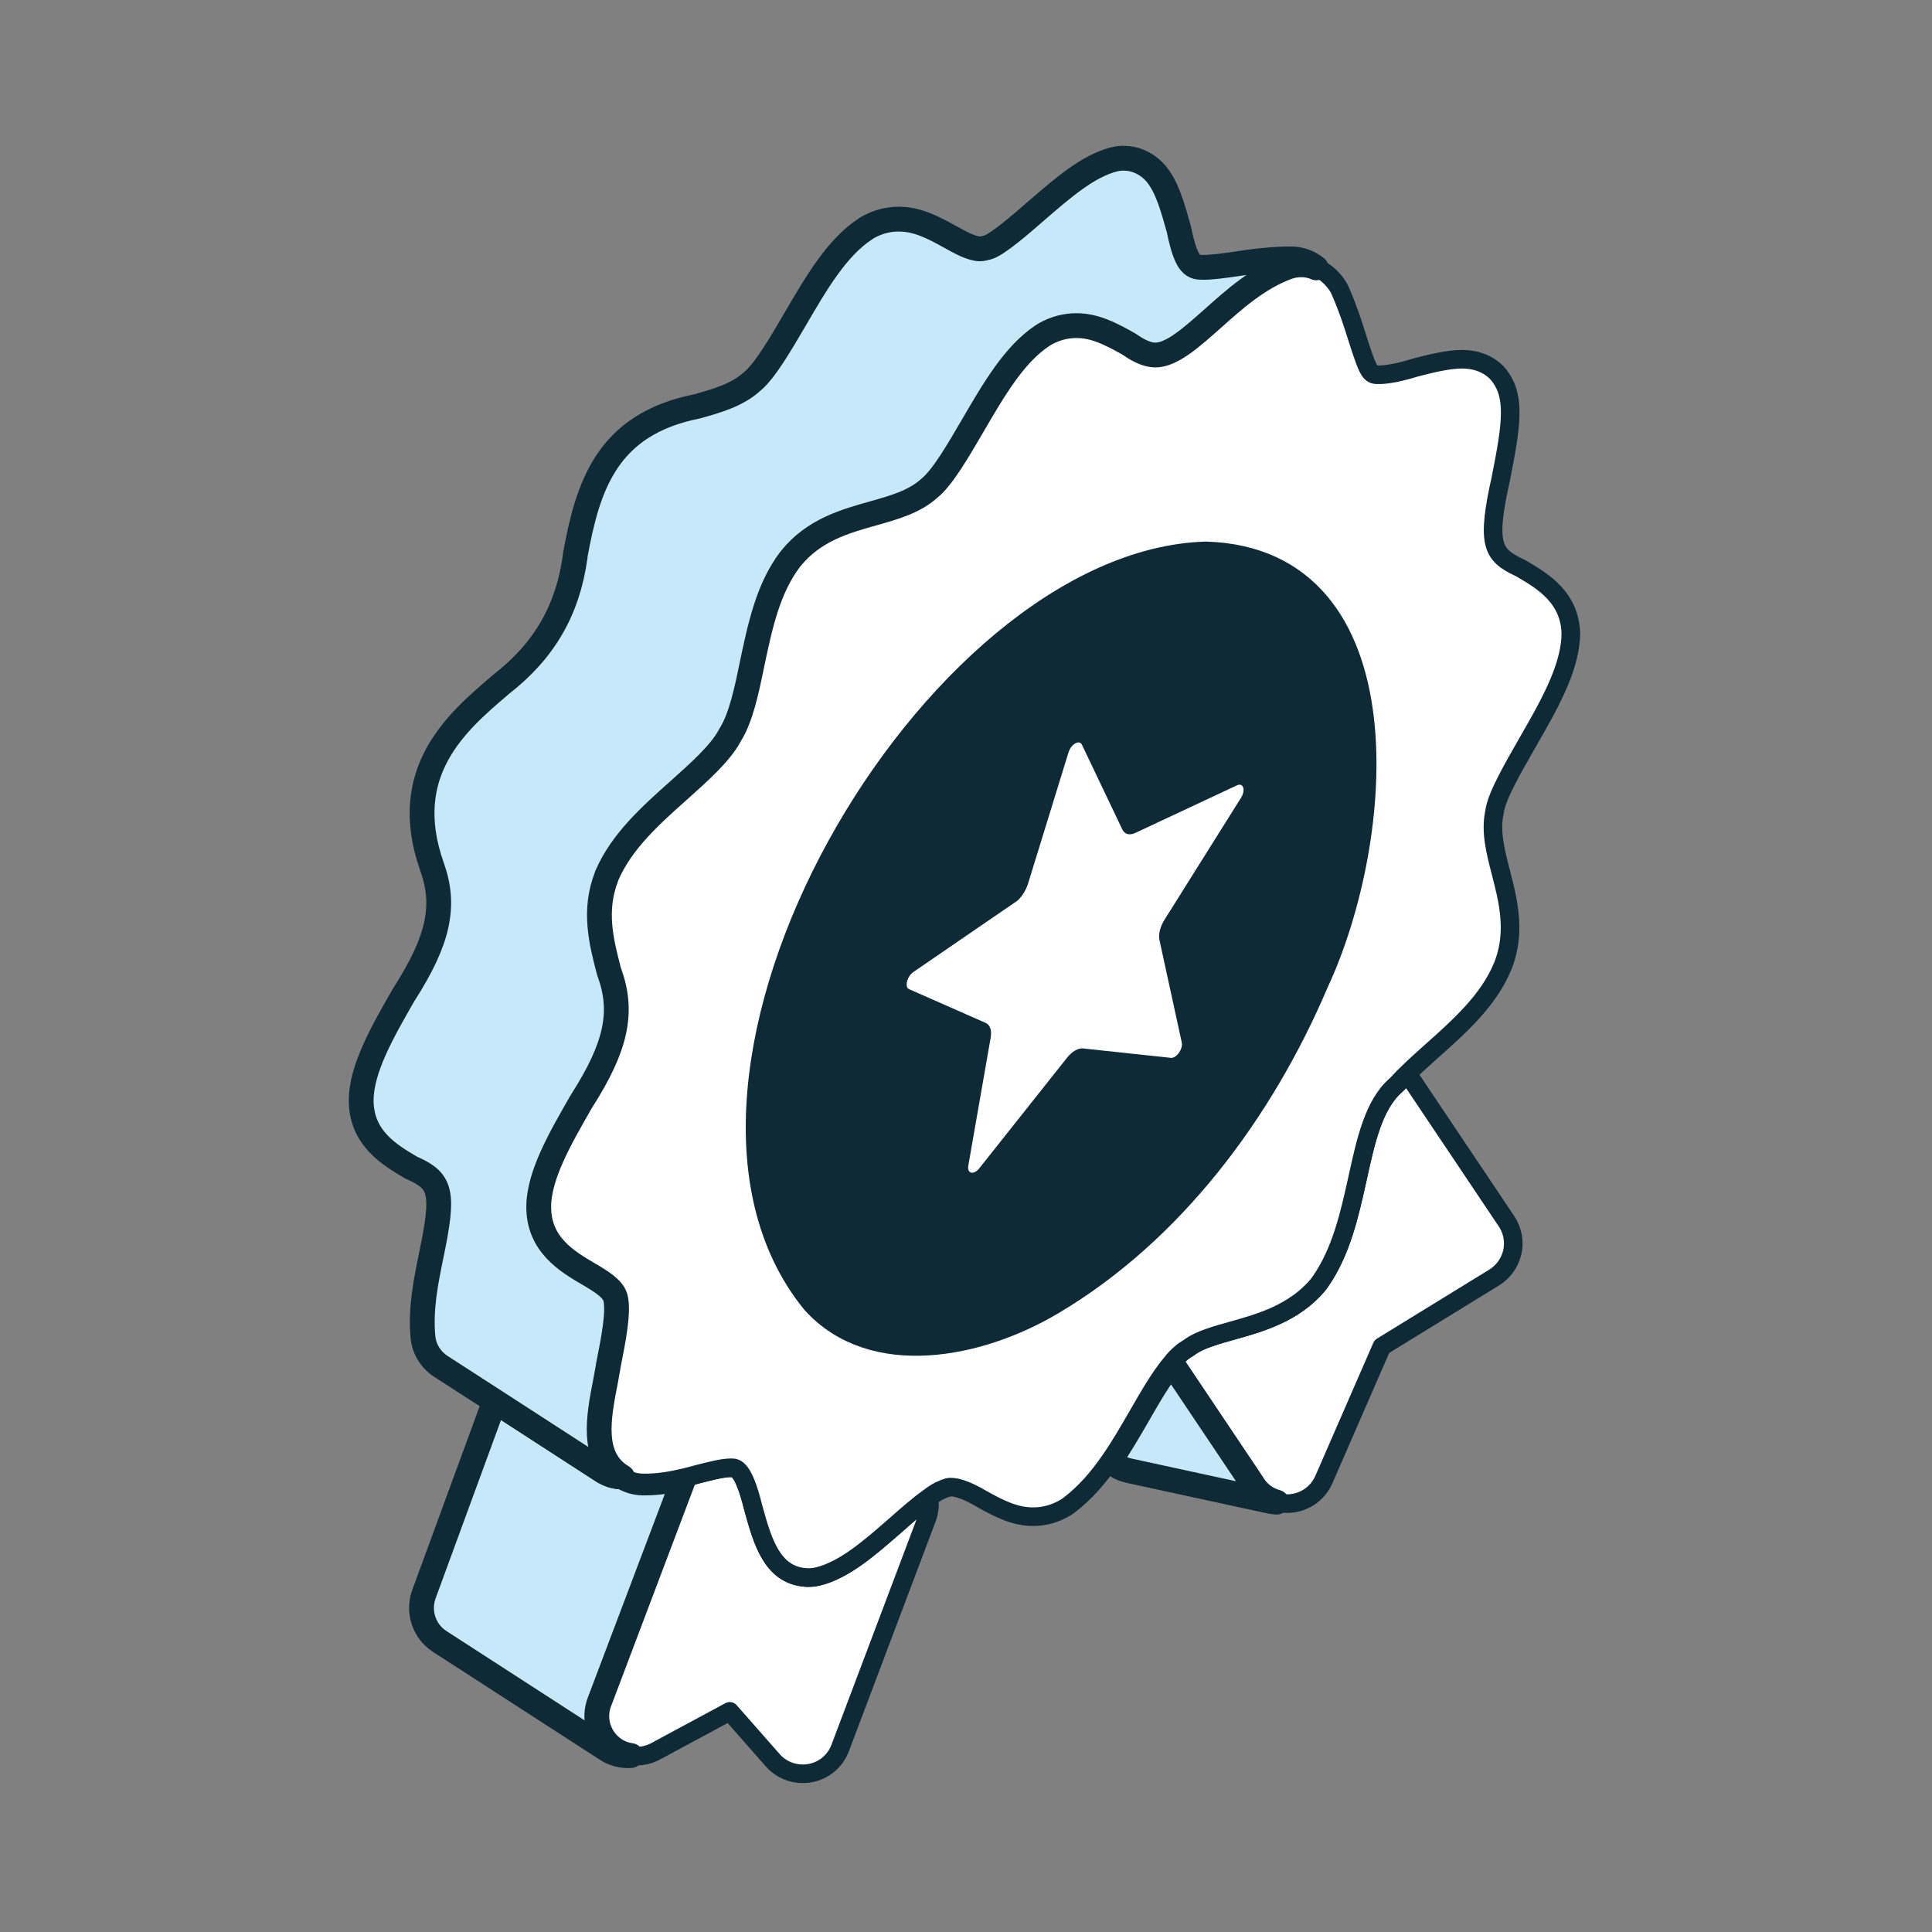 <svg xmlns="http://www.w3.org/2000/svg" id="Capa_1" data-name="Capa 1" viewBox="0 0 500 500"><rect x="0" y="0" width="500" height="500" fill="#808080" stroke="none"/><defs><style>      .cls-1 {        fill: #c7e8f8;        stroke-width: 6.42px;      }      .cls-1, .cls-2, .cls-3 {        stroke: #0d2a36;        stroke-linecap: round;        stroke-linejoin: round;      }      .cls-4 {        fill-rule: evenodd;        stroke-width: 0px;      }      .cls-4, .cls-2 {        fill: #fff;      }      .cls-2 {        stroke-width: 4.81px;      }      .cls-3 {        fill: #0d2a36;        stroke-width: 6.92px;      }    </style></defs><path class="cls-2" d="m391.4,324c-.62,2.77-2.32,5.13-4.71,6.62l-29.07,17.86-15.01,34.45c-1.53,3.47-4.8,5.83-8.6,6.16-.29.04-.58.04-.91.04-.91,0-1.82-.12-2.69-.37-2.36-.62-4.51-2.11-5.91-4.22l-.41-.66-20.88-31.14c.74-.91,1.49-1.74,2.27-2.4.08-.08.17-.12.25-.21.41-.41,1.03-.79,1.82-1.28.21-.12.41-.25.58-.41,2.56-1.78,6.57-2.89,10.83-4.09,7.11-1.99,15.96-4.47,22.12-11.83.17-.21.33-.41.5-.66,5.54-7.9,7.65-17.49,9.72-26.8,2.15-9.88,4.22-19.19,9.88-24.15.29-.25.58-.54.83-.83.66-.74,1.45-1.53,2.23-2.27l25.64,38.25c1.57,2.32,2.11,5.21,1.53,7.94Z"></path><path class="cls-1" d="m324.5,384.54l-.41-.66-20.88-31.14c-2.98,3.52-5.83,8.48-8.64,13.36-2.32,4.01-4.67,8.1-7.32,11.91,1.36,1.28,3.06,2.19,4.92,2.6l36.39,7.9c.58.12,1.24.21,1.86.25-2.36-.62-4.51-2.11-5.91-4.22Z"></path><path class="cls-2" d="m240.55,389.38c0,1.49-.33,2.85-.87,4.09l-22.25,58.93c-1.28,3.39-4.26,5.87-7.82,6.49-.62.12-1.24.17-1.86.17-2.94,0-5.79-1.24-7.77-3.51l-11.12-12.65-19.19,10.34c-1.53.83-3.23,1.24-4.88,1.24-.5,0-.99-.04-1.49-.12-1.94-.25-3.81-1.08-5.33-2.44-3.23-2.81-4.38-7.4-2.85-11.41.66-1.74,14.89-39.41,21.96-58.06,1.24-.29,2.48-.62,3.64-.95,3.14-.79,6.08-1.57,8.27-1.61h.33c1.08,0,3.06,0,5.58,10.21.04.08.04.17.08.29,2.32,8.39,4.76,17.12,13.32,17.86.29.04.62.04.91.04.83,0,1.65-.08,2.48-.29,6.86-1.7,13.27-7.32,20.1-13.27,2.61-2.32,5.87-5.17,8.6-7.11.12.58.17,1.16.17,1.78Z"></path><path class="cls-1" d="m155.12,440.49c.66-1.74,14.89-39.41,21.96-58.06-3.14.74-6.53,1.36-10.01,1.36h-.83c-1.57-.04-3.14-.45-4.55-1.2-.21-.12-.41-.21-.58-.33-1.86-.04-3.68-.58-5.29-1.65l-27.79-17.99-18.32,49.95c-1.65,4.55.04,9.63,4.09,12.24l43.17,27.91c1.7,1.12,3.64,1.65,5.58,1.65.25,0,.5,0,.75-.04-1.94-.25-3.81-1.08-5.33-2.44-3.23-2.81-4.38-7.4-2.85-11.41Z"></path><path class="cls-2" d="m406.5,164.42v.7c-.58,8.64-5.79,17.66-11.29,27.25-3.6,6.29-7.73,13.4-8.39,17.45,0,.17-.04.33-.08.5-1.03,4.96.29,10.09,1.7,15.51,1.12,4.38,2.36,9.14,2.36,14.14,0,3.23-.5,6.57-1.86,10.01-.04.04-.04.12-.08.17-3.6,8.73-11.17,15.51-18.53,22.04-2.15,1.94-4.26,3.8-6.08,5.62-.79.74-1.57,1.53-2.23,2.27-.25.29-.54.58-.83.83-5.66,4.96-7.73,14.27-9.88,24.15-2.07,9.3-4.18,18.9-9.72,26.8-.17.25-.33.45-.5.66-6.16,7.36-15.01,9.84-22.12,11.83-4.26,1.2-8.27,2.32-10.83,4.09-.17.17-.37.29-.58.41-.79.5-1.41.87-1.82,1.28-.08.08-.17.12-.25.21-.79.66-1.53,1.49-2.27,2.4-2.98,3.52-5.83,8.48-8.64,13.36-2.32,4.01-4.67,8.1-7.32,11.91-3.02,4.38-6.45,8.39-10.67,11.58-.33.25-.7.5-1.08.7-2.56,1.49-5.29,2.23-8.1,2.23-4.67,0-8.6-1.94-13.4-4.63-3.43-2.03-6.12-3.02-7.9-3.02-.29,0-.54,0-.62.04l-.21.04c-.08.04-.17.08-.25.12-.21.04-.37.12-.45.12-.21.08-.41.17-.58.25-.95.33-2.19,1.07-3.6,2.15-2.73,1.94-6,4.8-8.6,7.11-6.82,5.95-13.23,11.58-20.1,13.27-.83.21-1.65.29-2.48.29-.29,0-.62,0-.91-.04-8.56-.74-11-9.47-13.32-17.86-.04-.12-.04-.21-.08-.29-2.52-10.21-4.51-10.21-5.58-10.21h-.33c-2.19.04-5.13.83-8.27,1.61-1.16.33-2.4.66-3.64.95-3.14.74-6.53,1.36-10.01,1.36h-.83c-1.57-.04-3.14-.45-4.55-1.2-.21-.12-.41-.21-.58-.33-8.27-4.88-6.2-15.42-4.38-24.77.25-1.36.5-2.61.66-3.6,0-.17.04-.29.04-.41.04-.21.08-.37.12-.58,1.28-6.45,2.65-13.56,1.74-17.04-.62-2.23-3.18-3.93-7.07-6.2-5.42-3.18-12.78-7.53-12.78-17.29,0-8.15,5.54-17.74,10.88-27.04.08-.17.17-.29.25-.41,8.89-13.94,10.83-22.87,7.24-33-.12-.29-.21-.58-.29-.91-1.86-7.2-3.97-15.34-.54-24.11.04-.12.08-.25.12-.37,3.85-8.85,11.37-15.55,18.61-22,5.21-4.67,10.63-9.47,13.11-14.02.08-.17.17-.29.25-.45,2.73-4.38,4.22-11.45,5.62-18.36,2.03-9.51,4.05-19.35,9.84-26.96.08-.08.12-.17.21-.25,5.91-7.32,14.06-9.59,21.3-11.62,5.42-1.53,10.54-2.98,14.35-6.37.08-.08.21-.17.29-.25,3.27-2.65,7.4-9.76,11.04-16,5.54-9.51,10.79-18.53,18.07-23.36.21-.12.41-.25.58-.37,2.61-1.49,5.38-2.23,8.19-2.23,4.71,0,8.64,1.98,13.23,4.55.29.17.58.33.87.54,2.4,1.65,4.55,2.52,6.37,2.52,4.3,0,9.47-4.67,14.97-9.55,5.46-4.88,11.66-10.42,19.23-13.19,1.16-.41,2.36-.62,3.56-.62,1.32,0,2.6.25,3.85.79.25.08.5.17.74.29,1.57.79,2.98,1.98,4.22,3.6.5.62.95,1.36,1.28,2.15,1.94,4.42,3.27,8.56,4.42,12.24,2.98,9.39,3.39,9.39,5.54,9.39,1.49,0,4.22-.29,8.89-1.7.12-.04.37-.12.54-.17,4.18-1.08,8.56-2.15,12.12-2.15,3.1,0,5.75.87,7.9,2.52.79.62,1.45,1.32,2.03,2.15,3.72,5.21,2.89,12.16.17,25.76,0,.08-.04.17-.04.25-3.93,17.41-2.11,19.93,4.59,23.16.29.12.54.25.79.41,5.33,3.14,12.69,7.44,12.69,17.2Z"></path><path class="cls-1" d="m340.62,69.31c-1.24-.54-2.52-.79-3.85-.79-1.2,0-2.4.21-3.56.62-7.57,2.77-13.77,8.31-19.23,13.19-5.5,4.88-10.67,9.55-14.97,9.55-1.82,0-3.97-.87-6.37-2.52-.29-.21-.58-.37-.87-.54-4.59-2.56-8.52-4.55-13.23-4.55-2.81,0-5.58.74-8.19,2.23-.17.12-.37.25-.58.37-7.28,4.84-12.53,13.85-18.07,23.36-3.64,6.24-7.77,13.36-11.04,16-.08.08-.21.17-.29.25-3.8,3.39-8.93,4.84-14.35,6.37-7.24,2.03-15.38,4.3-21.3,11.62-.08.08-.12.17-.21.25-5.79,7.61-7.82,17.45-9.84,26.96-1.41,6.91-2.89,13.98-5.62,18.36-.08.17-.17.29-.25.45-2.48,4.55-7.9,9.35-13.11,14.02-7.24,6.45-14.76,13.15-18.61,22-.04.12-.08.25-.12.37-3.43,8.77-1.32,16.91.54,24.11.08.33.17.62.29.91,3.6,10.13,1.65,19.06-7.24,33-.08.12-.17.25-.25.41-5.33,9.3-10.88,18.9-10.88,27.04,0,9.76,7.36,14.1,12.78,17.29,3.89,2.27,6.45,3.97,7.07,6.2.91,3.47-.45,10.59-1.74,17.04-.04.21-.08.37-.12.58,0,.12-.04.25-.04.41-.17.99-.41,2.23-.66,3.6-1.82,9.35-3.89,19.89,4.38,24.77-1.86-.04-3.68-.58-5.29-1.65l-27.79-17.99-13.89-8.97c-2.69-1.74-4.42-4.59-4.67-7.73-.66-7.28.79-14.35,2.19-21.17,3.27-15.8,2.65-18.94-4.47-22.21-.33-.12-.66-.29-.95-.46-5.38-3.18-12.74-7.53-12.74-17.28,0-8.15,5.54-17.82,10.88-27.13.08-.17.17-.29.25-.41,8.89-13.89,10.83-22.83,7.2-32.92-8.68-24.52,6.41-37.42,17.45-46.85.12-.12.25-.25.37-.33,11.21-8.68,17.33-19.23,19.23-33.16,0-.17.04-.33.04-.45,3.23-17.57,8.06-33.74,31.55-38.37,5.29-1.49,10.26-2.94,13.98-6.24.08-.08.17-.17.29-.25,3.23-2.65,7.36-9.72,11-15.96,5.58-9.55,10.83-18.57,18.15-23.4.17-.12.37-.25.54-.37,2.61-1.49,5.33-2.23,8.19-2.23,4.67,0,8.6,1.98,13.23,4.55,2.6,1.45,5.62,3.14,7.82,3.14.37,0,.74-.08,1.12-.17.25-.08.5-.12.74-.17,2.52-.62,8.93-6.24,12.78-9.59,6.86-5.91,13.32-11.54,20.06-13.23.79-.21,1.65-.29,2.48-.29,1.32,0,2.69.25,3.97.79,5.71,2.4,7.65,8.06,10.17,17.16.04.21.12.41.17.66,1.98,9.63,3.8,9.63,6.37,9.63,2.15,0,5.05-.41,8.06-.83,4.3-.66,9.18-1.36,14.56-1.36,2.44,0,4.71.87,6.49,2.32Z"></path><path class="cls-3" d="m210.79,336.72c15.18,16.83,42.53,11.39,61.4.14,30.71-18.23,53.94-49.15,68.23-82.7,17.24-36.95,23.26-108.96-28.35-110.54-70.37,2.16-148.32,135.33-101.28,193.1Z"></path><path class="cls-4" d="m262.64,233.55l-26.27,18.01c-1.67,1.15-2.33,3.97-1.08,4.44l19.8,8.73c1.15.51,1.62,1.93,1.29,3.84l-5.78,33.07c-.36,2.09,1.37,2.55,2.82.74l22.72-28.63c1.31-1.65,2.87-2.55,4.18-2.41l22.7,2.43c1.44.15,3.19-2.32,2.82-3.99l-5.76-26.42c-.33-1.53.15-3.51,1.29-5.33l19.81-31.57c1.26-2,.58-3.99-1.07-3.21l-26.27,12.3c-1.54.72-2.75.37-3.38-.88l-10.46-21.94c-.65-1.39-2.83-.14-3.48,2.01l-10.49,34.03c-.55,1.78-1.96,3.97-3.38,4.79Z"></path></svg>